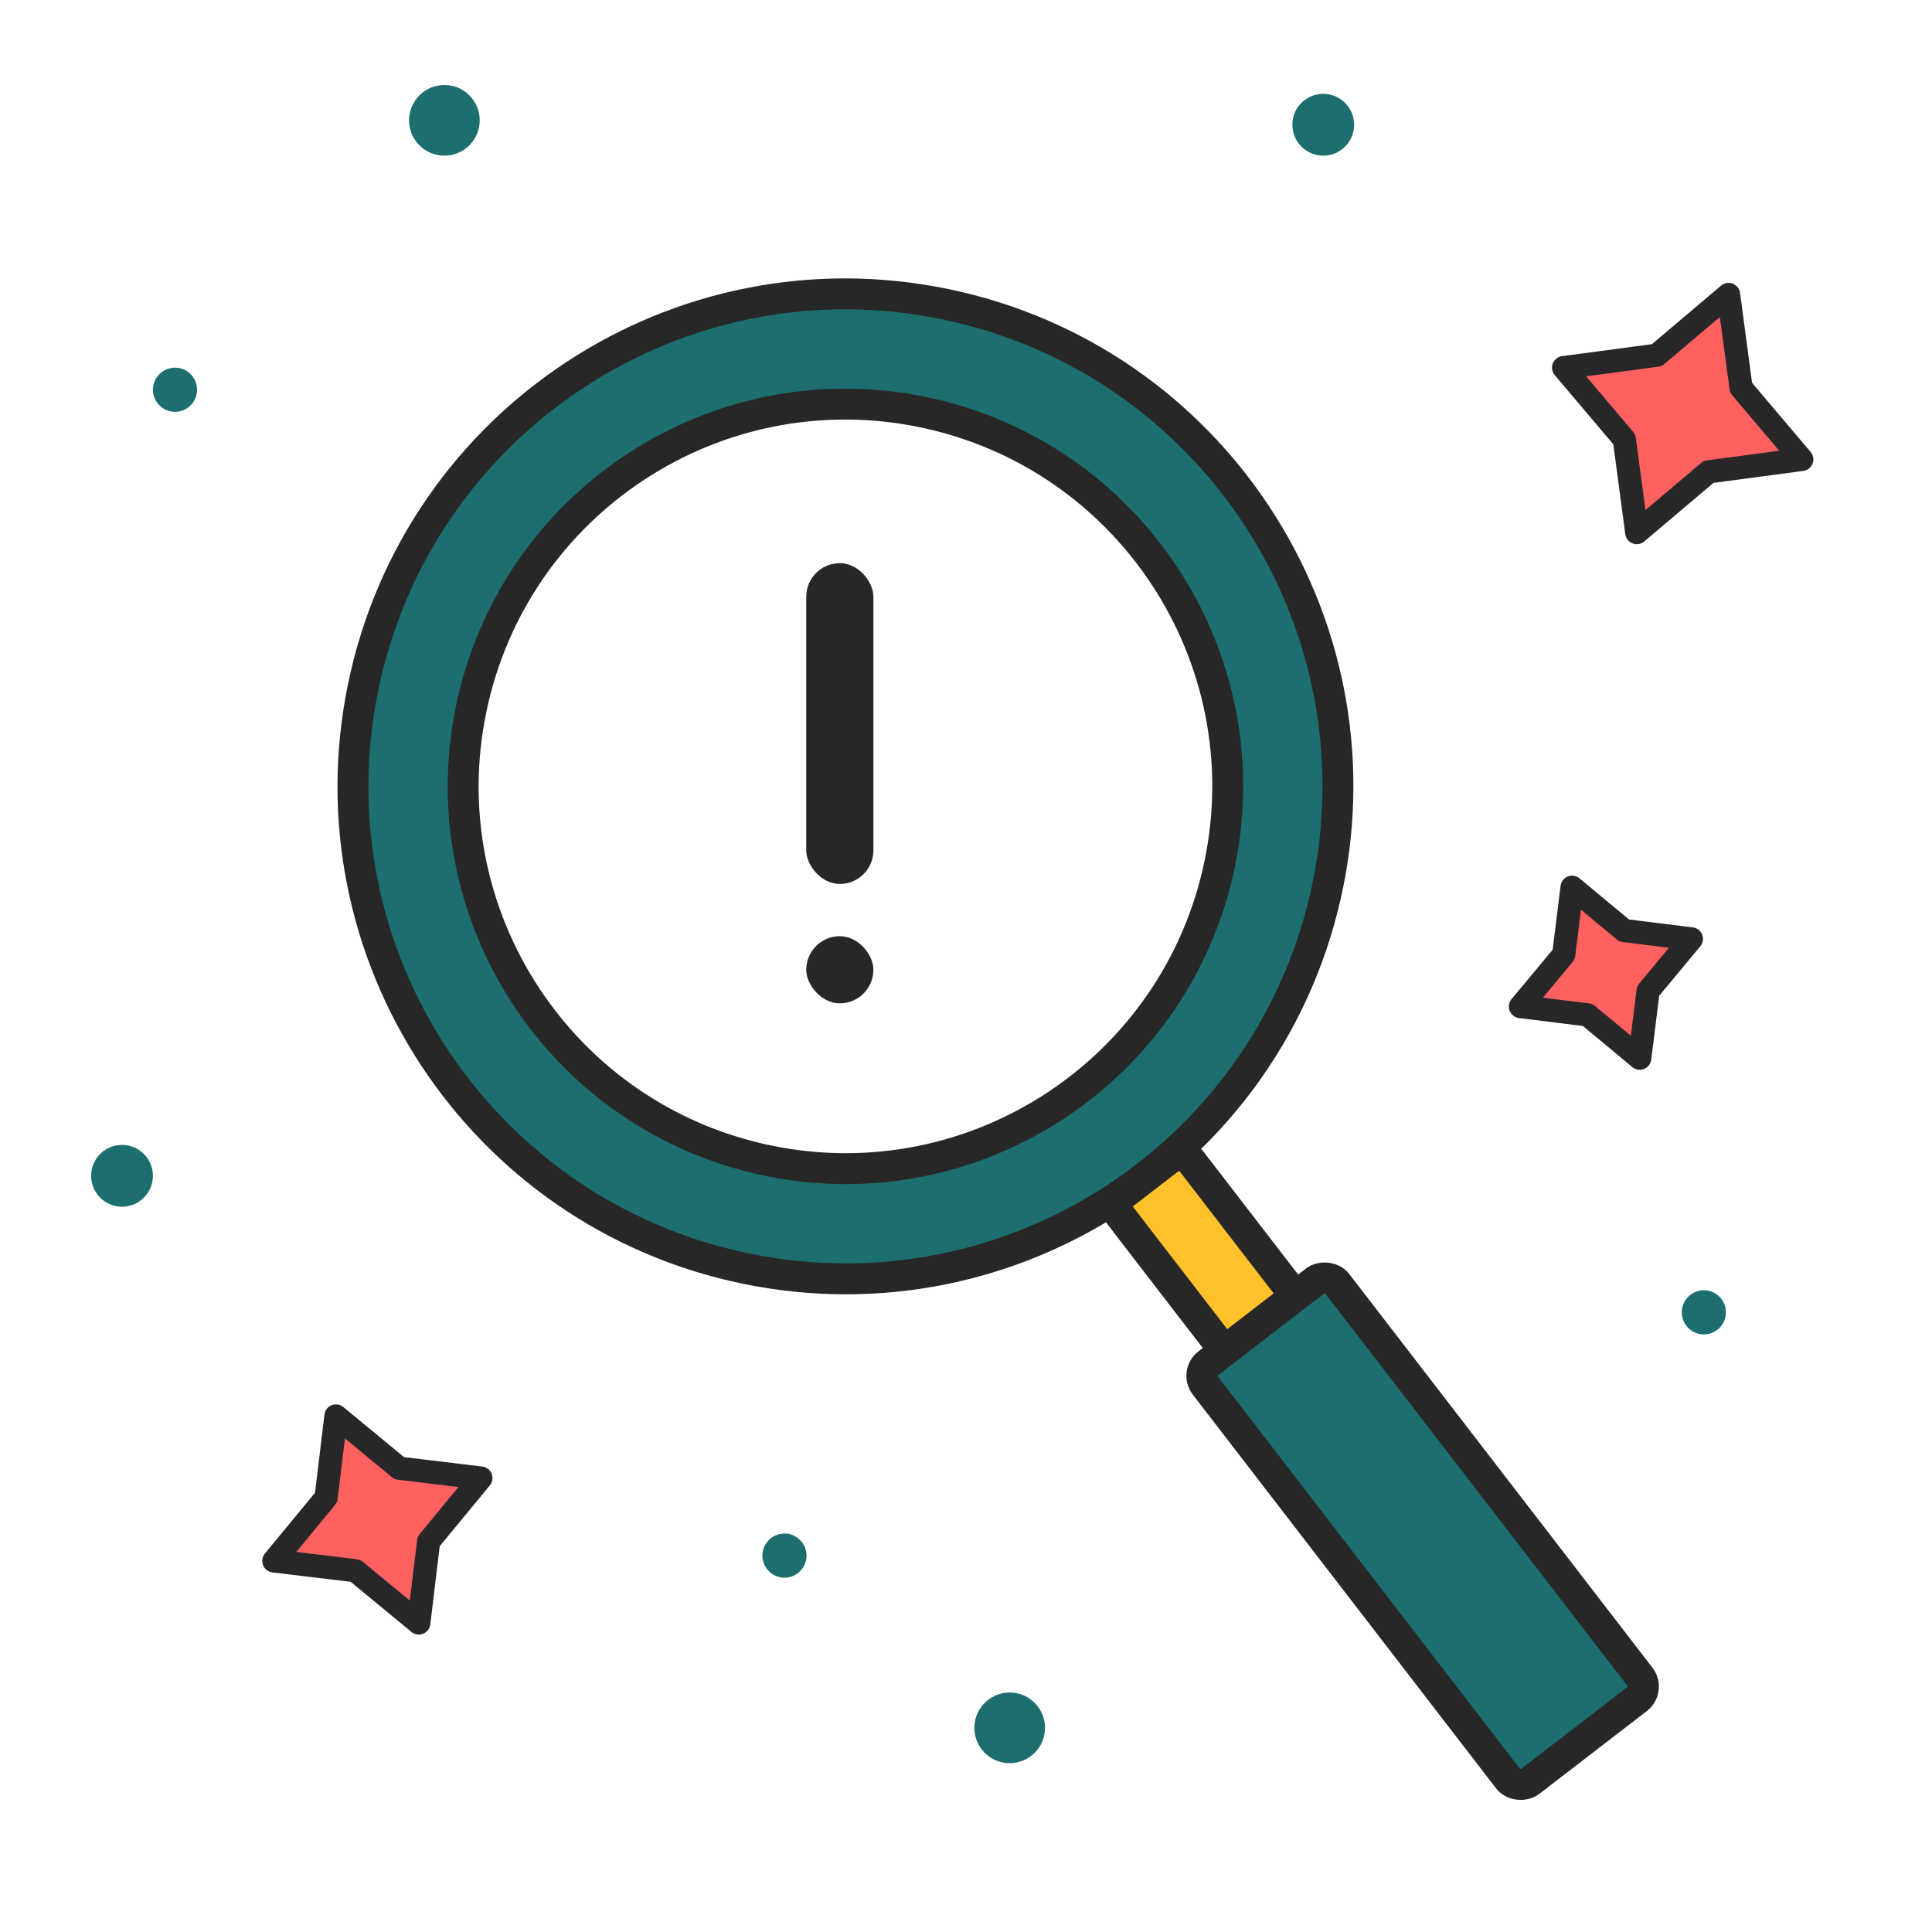 <?xml version="1.0" encoding="UTF-8"?> <svg xmlns="http://www.w3.org/2000/svg" width="250" height="250" viewBox="0 0 250 250" fill="none"><path d="M203.428 114.811L210.168 120.413L218.865 121.493L213.263 128.233L212.183 136.93L205.443 131.328L196.746 130.248L202.348 123.508L203.428 114.811Z" fill="#FF6161" stroke="#272727" stroke-width="3" stroke-linejoin="round"></path><path d="M223.676 38.103L225.284 50.164L233.145 59.451L221.084 61.059L211.797 68.92L210.189 56.859L202.328 47.572L214.389 45.964L223.676 38.103Z" fill="#FF6161" stroke="#272727" stroke-width="3" stroke-linejoin="round"></path><path d="M43.471 183.226L51.672 189.99L62.225 191.26L55.462 199.461L54.192 210.015L45.991 203.251L35.437 201.981L42.2 193.78L43.471 183.226Z" fill="#FF6161" stroke="#272727" stroke-width="3" stroke-linejoin="round"></path><rect x="104.328" y="72.871" width="8.689" height="41.512" rx="4.344" fill="#272727"></rect><rect x="104.328" y="121.142" width="8.689" height="8.689" rx="4.344" fill="#272727"></rect><path d="M47.005 88.851C39.878 123.311 62.036 157.024 96.497 164.151C130.957 171.278 164.67 149.12 171.797 114.66C178.924 80.199 156.766 46.486 122.305 39.359C87.845 32.233 54.132 54.391 47.005 88.851ZM157.833 111.772C152.301 138.52 126.133 155.72 99.385 150.188C72.636 144.656 55.437 118.487 60.969 91.739C66.501 64.99 92.669 47.791 119.417 53.323C146.166 58.855 163.365 85.023 157.833 111.772Z" fill="#1D6F6F" stroke="#272727" stroke-width="4" stroke-linejoin="round"></path><rect width="24.11" height="11.585" rx="2" transform="matrix(-0.61 -0.792 -0.792 0.61 167.654 167.78)" fill="#FFC22A" stroke="#272727" stroke-width="4" stroke-linejoin="round"></rect><rect width="68.306" height="21.569" rx="2" transform="matrix(-0.61 -0.792 -0.792 0.61 213.465 218.606)" fill="#1D6F6F" stroke="#272727" stroke-width="4" stroke-linejoin="round"></rect><circle cx="15.789" cy="152.15" r="4" fill="#1D6F6F"></circle><circle cx="171.227" cy="16.143" r="4" fill="#1D6F6F"></circle><circle cx="130.652" cy="223.582" r="4.572" fill="#1D6F6F"></circle><circle cx="57.505" cy="15.572" r="4.572" fill="#1D6F6F"></circle><circle cx="101.508" cy="201.295" r="2.857" fill="#1D6F6F"></circle><circle cx="220.476" cy="169.815" r="2.857" fill="#1D6F6F"></circle><circle cx="22.646" cy="50.431" r="2.857" fill="#1D6F6F"></circle></svg> 